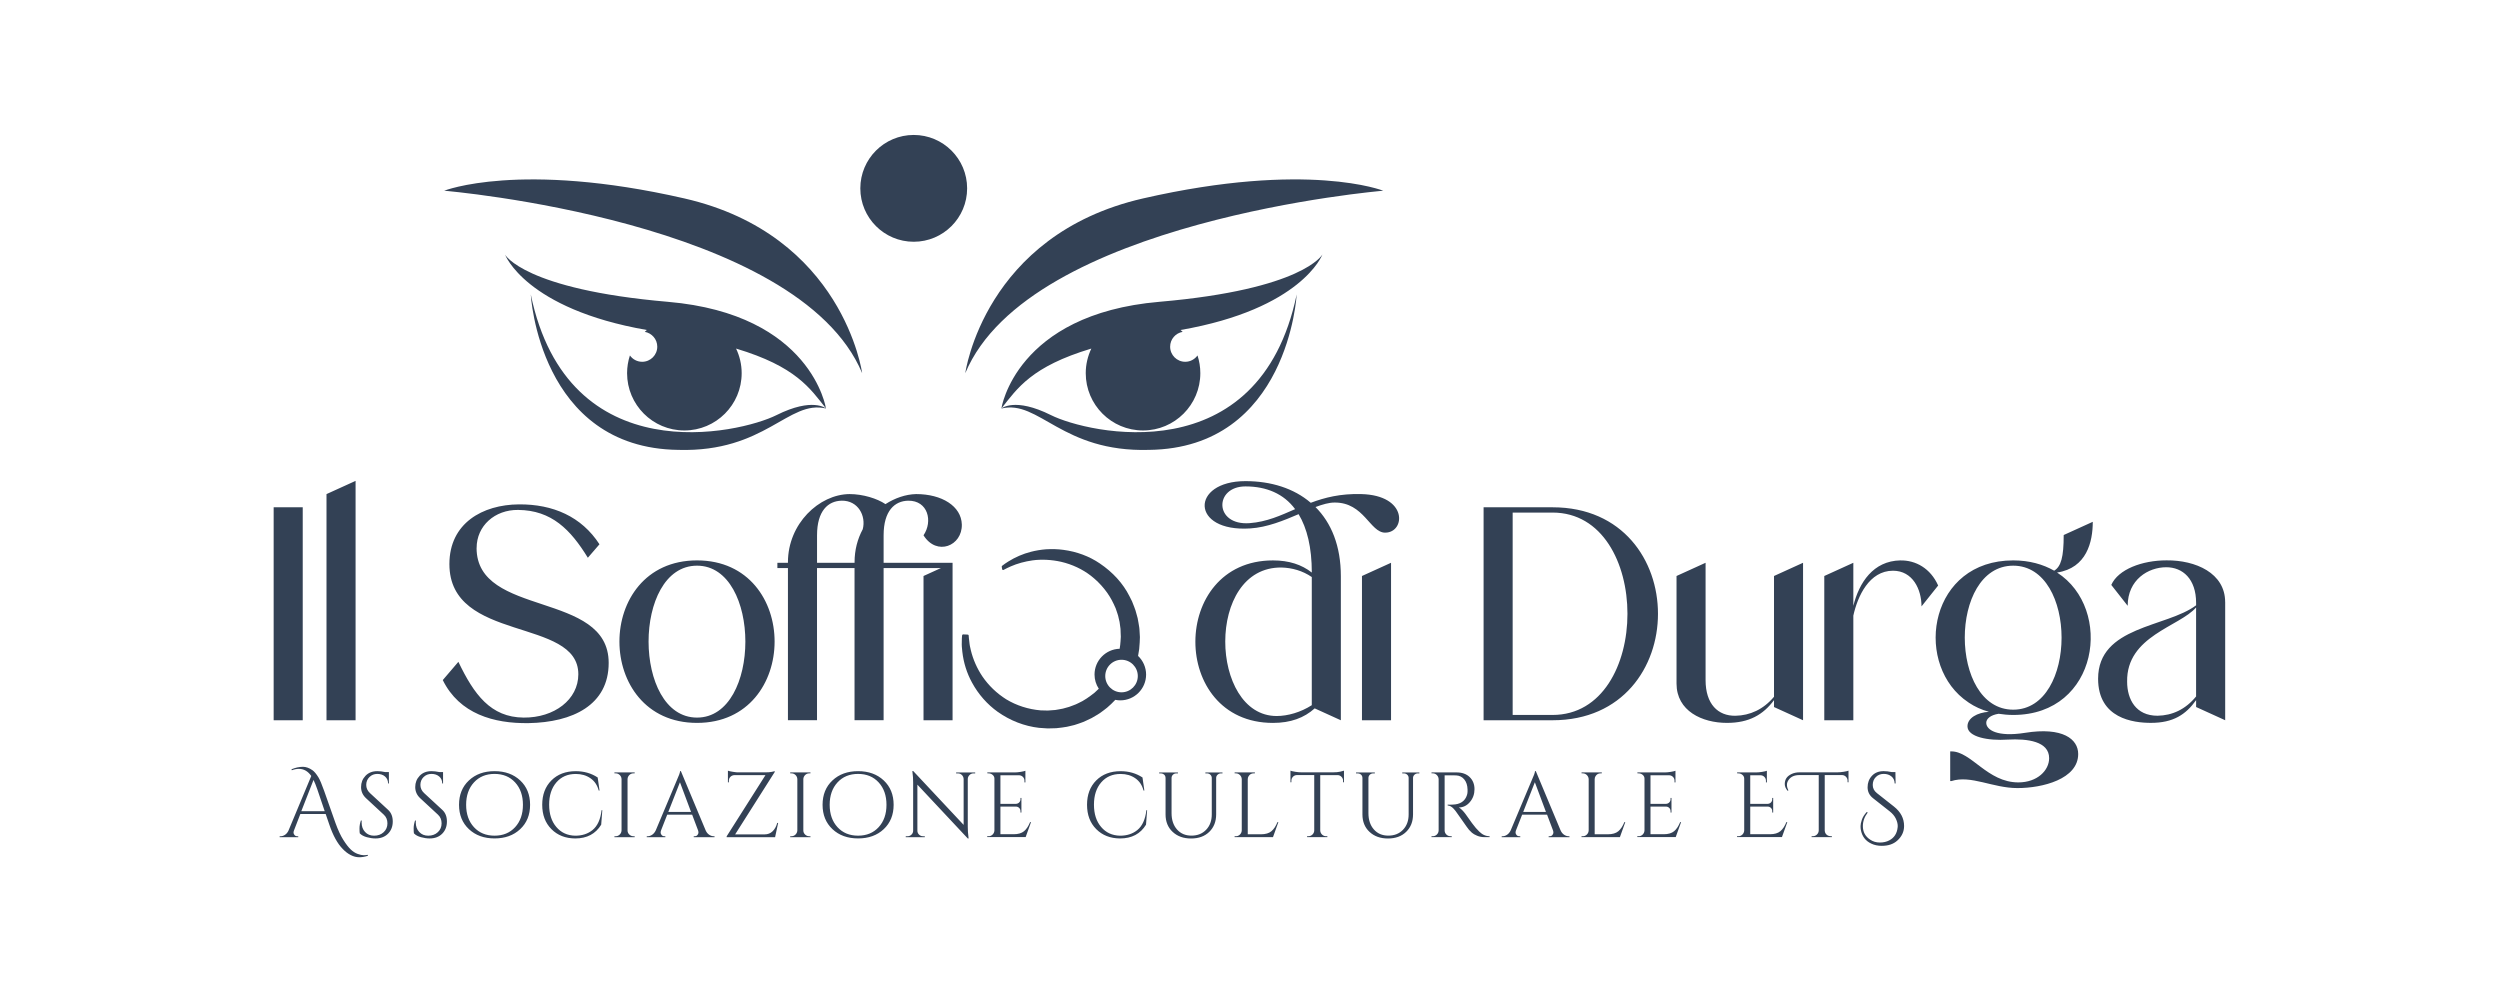 <?xml version="1.0" encoding="UTF-8"?> <svg xmlns="http://www.w3.org/2000/svg" id="Livello_1" data-name="Livello 1" viewBox="0 0 1080 427.84"><defs><style> .cls-1 { fill: #334155; } </style></defs><path class="cls-1" d="M491.65,283.34c.41-2,.64-3.94.7-5.78l.09-2.32-.19-3.29c-.02-.26-.03-.52-.08-.83l-.32-1.95c-.12-.7-.23-1.39-.38-2.11-.16-.53-.3-1.06-.44-1.59-.29-1.11-.6-2.26-1.06-3.33l-.94-2.39-1.13-2.24c-2.73-5.43-7.15-10.31-12.78-14.1-4.54-3.1-10-5.13-15.79-5.88-2.27-.31-4.7-.39-7.44-.24-2.19.17-4.52.56-6.55,1.09-3.44.88-6.73,2.3-9.78,4.21-.88.54-1.72,1.13-2.65,1.84-.12.09-.18.25-.16.4l.18,1.07c.02.13.11.24.23.3.12.06.26.06.38,0,1.03-.56,2.05-1.05,3.11-1.52,2.82-1.24,6.08-2.13,9.41-2.6,3.91-.53,8.18-.31,12.35.62,4.77,1.11,9.23,3.21,12.9,6.06,4.3,3.38,7.69,7.58,9.8,12.15l.84,1.84.68,1.99c.32.8.5,1.63.69,2.52.11.5.22,1,.34,1.43l.4,2.96c.02.21.03.45.03.69,0,.15,0,.29.01.43l.09,2.33-.12,1.97c-.06,1-.18,2.05-.38,3.2-6.01.16-10.85,5.09-10.85,11.14,0,2.19.64,4.3,1.84,6.12-.68.68-1.27,1.24-1.84,1.73-2.05,1.61-4.46,3.42-7.16,4.59-.6.33-1.26.57-1.9.81-.26.09-.51.19-.77.29-.4.16-.8.31-1.19.44-.42.11-.84.23-1.26.35-.95.28-1.85.54-2.73.64-.27.04-.52.09-.78.14-.38.08-.77.15-1.18.2l-3.24.24-3.09-.08c-5.3-.45-10.44-2.1-14.86-4.78-4.07-2.55-7.63-5.98-10.3-9.9-2.29-3.41-4.01-7.31-4.97-11.26-.07-.34-.14-.67-.22-.99-.13-.56-.26-1.09-.32-1.65l-.31-2.65c-.03-.25-.04-.49-.06-.74l-.02-.38c-.01-.21-.18-.37-.39-.38l-2.02-.09c-.21,0-.41.16-.43.38l-.04.39c-.03.31-.06.63-.07.98l-.05,2.67c0,.63.07,1.29.14,1.99.03.34.07.69.1,1.05.54,4.79,1.96,9.29,4.21,13.39,2.72,5.02,6.57,9.39,11.13,12.64,5.36,3.78,11.5,6.16,17.78,6.88l3.79.26,3.67-.1c.58-.04,1.21-.13,1.83-.21l.8-.1c1.38-.13,2.65-.44,3.88-.75.44-.11.87-.21,1.34-.32.57-.15,1.14-.35,1.68-.55.28-.1.55-.2.83-.29.9-.31,1.71-.6,2.48-1l2.43-1.15,2.28-1.34c.72-.4,1.46-.89,2.26-1.51.23-.17.46-.34.69-.51.49-.36.98-.72,1.45-1.12,1.22-1.04,2.42-2.18,3.56-3.4.72.14,1.45.22,2.17.22,6.14,0,11.14-5,11.14-11.14,0-3.05-1.27-5.98-3.49-8.08h.02ZM484.5,299.08c-3.87,0-7.03-3.15-7.03-7.03s3.15-7.03,7.03-7.03,7.03,3.15,7.03,7.03-3.15,7.03-7.03,7.03Z"></path><path class="cls-1" d="M118.22,219.15h12.56v92h-12.56v-92ZM141.05,311.15h12.56v-103.41l-12.56,5.71v97.7ZM205.9,236.73c0-9.59,7.87-16.55,17.92-16.44,14.5.12,22.71,8.56,30.13,20.66l5.02-5.82c-7.76-11.98-20.09-17.35-34.81-17.24-15.64.11-30.02,8.1-30.02,25.79,0,34.13,55.7,22.83,55.7,47.6,0,10.96-10.39,18.83-23.63,18.72-14.27-.11-21.46-10.04-28.19-24.09l-6.74,7.88c7.19,14.61,22.03,18.83,37.09,18.6,18.95-.34,34.58-7.76,34.58-26.02,0-31.27-57.07-19.52-57.07-49.65h.02ZM301.11,312.29c-44.63,0-44.75-70.2,0-70.2s44.63,70.2,0,70.2ZM301.11,244.37c-27.96,0-27.85,65.63,0,65.63s27.85-65.63,0-65.63ZM415.51,226.57c.23,9.25-10.84,13.81-16.55,4.68,4.11-6.05,1.94-15.06-6.62-14.95-5.82.11-10.62,4.34-10.62,14.95v11.87h29.79v68.03h-12.55v-62.32l7.53-3.43h-24.77v65.74h-12.56v-65.74h-16.21v65.74h-12.56v-65.74h-4.56v-2.28h4.56v-.23c0-16.66,13.47-29.33,26.6-29.45,5.82,0,11.99,1.94,15.53,4.34,4.11-2.63,8.67-4.22,13.24-4.34,11.18,0,19.52,5.25,19.75,13.12h0ZM363.58,216.3c-5.82.11-10.62,4.34-10.62,14.95v11.87h16.21v-.23c0-5.25,1.26-10.04,3.54-14.27,1.49-5.71-1.94-12.44-9.13-12.33h0ZM598.42,230.11c-6.62,0-9.13-13.12-21.91-13.01-2.4,0-5.14.8-8.22,1.94,6.85,6.85,10.96,16.78,10.96,29.91v62.21l-11.3-5.14c-4.57,4.11-10.39,6.28-18.03,6.28-44.75,0-44.63-70.2,0-70.2,6.96,0,12.44,1.83,16.78,5.25,0-10.84-2.05-19.18-5.71-25.23-6.39,2.74-13.58,5.71-20.88,6.16-25.92,1.71-25.92-20.43-2.06-20.43,10.96,0,20.89,3.08,28.2,9.36,6.05-2.28,12.78-3.99,21.69-3.77,20.54.46,19.17,16.66,10.5,16.66h-.02ZM559.49,219.95c-4.9-6.62-12.32-9.82-21.46-9.82-13.58,0-13.58,17.01,1.83,15.87,7.42-.57,13.35-3.31,19.63-6.05ZM566.69,249.28c-3.99-2.74-8.56-3.99-13.01-4.11-33.1-.46-31.16,64.15-2.17,64.15,4.79,0,10.39-1.6,15.18-4.68v-55.36h0ZM588.37,311.15h12.56v-68.03l-12.56,5.71v62.32ZM670.7,311.15h-29.79v-92h29.79c60.73,0,60.73,92,0,92ZM670.7,221.43h-17.23v87.43h17.23c43.15,0,43.15-87.43,0-87.43ZM766.38,300.99c-4.57,5.48-10.39,8.1-16.67,8.22-7.53.11-12.9-5.02-12.9-15.41v-50.68l-12.55,5.71v46.46c0,11.87,11.07,17,21.79,17,9.59,0,15.64-3.54,20.32-9.82v2.97l12.55,5.71v-68.03l-12.55,5.71v52.16h.01ZM820.96,242.09c-11.76.23-17.81,9.59-20.32,19.63v-18.6l-12.55,5.71v62.32h12.55v-45.2c1.83-8.33,6.85-19.4,17.13-19.4,8.56,0,12.32,8.1,12.32,15.41l7.19-9.02c-3.3-7.42-9.7-10.96-16.32-10.84h0ZM961.28,260.12v51.02l-12.56-5.71v-2.97c-4.46,6.28-9.93,9.82-19.52,9.82-7.53,0-22.82-1.83-22.82-19.06,0-22.83,29.67-22.14,42.34-31.73v-1.03c0-10.39-5.82-15.41-12.9-15.41-7.76,0-16.66,5.36-16.66,16.66l-7.08-9.02c2.96-6.73,13.35-10.62,23.85-10.62,12.56-.11,25.34,5.48,25.34,18.03v.02ZM948.72,262.41c-7.19,8.33-30.14,12.33-29.8,32.07,0,7.65,3.77,14.72,13.13,14.72,6.39-.11,12.09-2.74,16.66-8.33v-38.46h.01ZM888.66,247.34c24.43,15.64,18.03,61.52-18.94,61.52-2.22,0-4.31-.2-6.32-.51-3.48.54-5.34,2.15-5.34,3.9,0,3.11,4.81,6.22,16.7,4.34,16.41-2.64,23.02,2.73,23.02,9.15,0,10.85-15.47,14.71-26.23,14.71s-20.09-5.75-28.58-3.02h-.48v-12.83h.48c8.67,0,15.56,13.4,28.96,13.4,8.2,0,13.3-5.19,13.3-10.47,0-7.26-9.25-8.49-17.92-8.02-8.4.57-17.36-1.13-17.36-5.75,0-3.58,4.24-5.94,9.26-6.26-3.24-.9-6.14-2.23-8.66-3.93-.94-.66-2.13-1.56-2.33-1.7-21.41-17.14-14.21-59.78,21.5-59.78,6.96,0,12.9,1.71,17.69,4.45,2.96-1.83,4.11-5.82,4.11-15.41l12.56-5.71c0,8.68-2.63,19.97-15.41,21.91h-.01ZM869.71,244.37c-27.96,0-27.85,62.21,0,62.21s27.85-62.21,0-62.21ZM125.89,332.34c1.73-.72,3.39-1.08,4.99-1.08,1.33,0,2.7.49,4.11,1.48.77.53,1.64,1.57,2.6,3.12.64,1.07,1.45,3,2.44,5.79l4.87,13.82c1.12,3.09,2.26,5.55,3.42,7.37s2.21,3.2,3.18,4.11c.96.92,1.96,1.56,3,1.94,1.04.37,1.9.56,2.57.56s1.28-.05,1.82-.16l.04.4c-1.28.43-2.53.64-3.75.64s-2.45-.31-3.67-.94c-1.23-.63-2.37-1.5-3.43-2.62-2.29-2.32-4.23-5.84-5.83-10.58l-1.56-4.55h-10.94l-2.75,7.11c-.13.32-.2.64-.2.96s.14.66.42,1.02.71.54,1.3.54h.32v.4h-8.03v-.4h.36c.64,0,1.27-.19,1.88-.58.61-.39,1.12-.96,1.52-1.74l9.9-23.73c-1.44-2.05-3.22-3.07-5.35-3.07-.96,0-1.99.2-3.07.6l-.12-.4h-.04ZM130.16,350.43h10.11l-3.15-9.31c-.61-1.78-1.17-3.18-1.68-4.19l-5.27,13.5h-.01ZM155.42,360.02c-.08-.37-.12-1.09-.12-2.16s.2-2.2.6-3.39h.36c-.03.29-.04.59-.04.88,0,1.62.49,2.98,1.48,4.05.99,1.08,2.29,1.62,3.91,1.62s3.06-.5,4.14-1.52c1.08-1.01,1.62-2.28,1.62-3.81s-.52-2.78-1.56-3.74l-7.67-7.11c-1.44-1.33-2.16-2.94-2.16-4.83s.63-3.51,1.9-4.85c1.27-1.35,2.98-2.02,5.13-2.02,1.01,0,2.16.13,3.43.4h1.56v4.91h-.36c0-1.25-.43-2.25-1.3-3-.87-.74-1.98-1.12-3.33-1.12s-2.5.45-3.42,1.36c-.92.91-1.38,2.04-1.38,3.39s.53,2.53,1.6,3.52l7.87,7.27c1.33,1.23,1.99,2.9,1.99,5.03s-.68,3.88-2.03,5.25c-1.36,1.37-3.17,2.06-5.43,2.06-1.17,0-2.42-.18-3.74-.54-1.32-.36-2.34-.91-3.05-1.66h0ZM178.82,360.02c-.08-.37-.12-1.09-.12-2.16s.2-2.2.6-3.39h.36c-.03.29-.04.59-.04.88,0,1.62.49,2.98,1.48,4.05.99,1.08,2.29,1.62,3.91,1.62s3.06-.5,4.14-1.52c1.08-1.01,1.62-2.28,1.62-3.81s-.52-2.78-1.56-3.74l-7.67-7.11c-1.44-1.33-2.16-2.94-2.16-4.83s.63-3.51,1.9-4.85c1.27-1.35,2.98-2.02,5.13-2.02,1.01,0,2.16.13,3.43.4h1.56v4.91h-.36c0-1.25-.43-2.25-1.3-3-.87-.74-1.98-1.12-3.33-1.12s-2.5.45-3.42,1.36c-.92.91-1.38,2.04-1.38,3.39s.53,2.53,1.6,3.52l7.87,7.27c1.33,1.23,1.99,2.9,1.99,5.03s-.68,3.88-2.03,5.25c-1.36,1.37-3.17,2.06-5.43,2.06-1.17,0-2.42-.18-3.74-.54-1.32-.36-2.34-.91-3.05-1.66h0ZM202.57,337.15c2.85-2.68,6.54-4.01,11.08-4.01s8.23,1.34,11.08,4.01c2.85,2.68,4.27,6.18,4.27,10.52s-1.42,7.85-4.27,10.52c-2.85,2.68-6.54,4.01-11.08,4.01s-8.24-1.34-11.08-4.01c-2.85-2.68-4.27-6.18-4.27-10.52s1.42-7.85,4.27-10.52ZM204.75,357.34c2.25,2.45,5.21,3.67,8.89,3.67s6.64-1.22,8.89-3.67,3.38-5.67,3.38-9.67-1.13-7.22-3.38-9.67-5.21-3.67-8.89-3.67-6.64,1.22-8.89,3.67-3.38,5.67-3.38,9.67,1.13,7.22,3.38,9.67ZM238.21,358.18c-2.65-2.66-3.97-6.17-3.97-10.52s1.32-7.86,3.97-10.52,6.16-3.99,10.52-3.99c3.57,0,6.72.91,9.47,2.72l.8,5.63h-.36c-.59-2.29-1.77-4.05-3.55-5.29s-3.9-1.86-6.35-1.86c-3.49,0-6.28,1.21-8.37,3.63s-3.14,5.63-3.14,9.63,1.03,7.21,3.1,9.64c2.06,2.44,4.79,3.7,8.17,3.77,2.98,0,5.47-.81,7.47-2.44,2.16-1.76,3.46-4.62,3.91-8.59h.32l-.48,6.27c-2.42,3.97-6.16,5.95-11.23,5.95-4.21-.03-7.63-1.37-10.28-4.03h0ZM265.95,361.26c.69,0,1.28-.25,1.78-.74.49-.49.75-1.09.78-1.78v-22.17c-.03-.69-.29-1.28-.78-1.76s-1.09-.72-1.78-.72h-.52v-.4h8.75v.4h-.52c-.69,0-1.28.24-1.78.72-.49.48-.75,1.07-.78,1.76v22.17c0,.69.25,1.29.76,1.78s1.1.74,1.8.74h.52v.4h-8.75v-.4h.52ZM308.36,361.26h.32v.4h-8.99v-.4h.36c.56,0,.98-.18,1.26-.54.28-.36.42-.7.42-1.02s-.05-.64-.16-.96l-2.56-6.79h-10.78l-2.68,6.83c-.11.32-.16.63-.16.94s.14.64.42,1,.7.54,1.26.54h.36v.4h-8.03v-.4h.36c.66,0,1.32-.21,1.96-.64.64-.43,1.16-1.05,1.56-1.88l9.03-21.49c.98-2.16,1.48-3.53,1.48-4.11h.36l10.7,25.6c.37.83.88,1.45,1.52,1.88.64.43,1.3.64,2,.64h-.01ZM288.71,350.75h9.82l-4.79-12.82-5.03,12.82ZM314.86,337.25v.72h-.4v-5.03c.4.16,1.1.32,2.12.48,1.01.16,1.71.24,2.1.24h11.76c1.3,0,2.3-.07,3-.22.69-.15,1.1-.25,1.24-.3v.36l-17.1,26.96h12.7c1.41,0,2.58-.45,3.5-1.36.92-.9,1.58-2.1,1.98-3.59h.4l-1.32,6.15h-20.93v-.36l16.77-26.44h-13.46c-.66.03-1.22.27-1.67.72s-.68,1.01-.68,1.68h-.01ZM341.89,361.26c.69,0,1.28-.25,1.78-.74.49-.49.75-1.09.78-1.78v-22.17c-.03-.69-.29-1.28-.78-1.76s-1.09-.72-1.78-.72h-.52v-.4h8.75v.4h-.52c-.69,0-1.28.24-1.78.72-.49.48-.75,1.07-.78,1.76v22.17c0,.69.25,1.29.76,1.78s1.1.74,1.8.74h.52v.4h-8.75v-.4h.52ZM359.62,337.15c2.85-2.68,6.54-4.01,11.08-4.01s8.23,1.34,11.08,4.01c2.85,2.68,4.27,6.18,4.27,10.52s-1.42,7.85-4.27,10.52c-2.85,2.68-6.54,4.01-11.08,4.01s-8.24-1.34-11.08-4.01c-2.85-2.68-4.27-6.18-4.27-10.52s1.42-7.85,4.27-10.52ZM361.8,357.34c2.25,2.45,5.21,3.67,8.89,3.67s6.64-1.22,8.89-3.67,3.38-5.67,3.38-9.67-1.13-7.22-3.38-9.67-5.21-3.67-8.89-3.67-6.64,1.22-8.89,3.67-3.38,5.67-3.38,9.67,1.13,7.22,3.38,9.67ZM420.56,334.1c-.66,0-1.24.23-1.72.7s-.73,1.03-.76,1.7v20.61c0,1.54.09,3.01.28,4.39l.08.72h-.36l-21.77-23.25v19.89c0,.66.24,1.23.72,1.7s1.05.7,1.72.7h.76v.4h-8.23v-.4h.76c.66,0,1.24-.23,1.72-.7s.72-1.04.72-1.74v-20.73c0-1.62-.09-3.08-.28-4.35l-.08-.64h.4l21.77,23.25v-19.81c-.03-.69-.28-1.27-.76-1.74s-1.05-.7-1.72-.7h-.76v-.4h8.23v.4h-.72ZM427.03,361.26c.69,0,1.28-.25,1.78-.74.49-.49.75-1.09.78-1.78v-22.37c0-.64-.25-1.18-.76-1.62s-1.1-.66-1.8-.66h-.48l-.04-.4h11.7c.83,0,1.72-.08,2.7-.24.97-.16,1.66-.32,2.06-.48v5.03h-.4v-.72c0-.64-.22-1.19-.66-1.64s-.97-.69-1.58-.72h-8.15v12.34h6.75c.53-.03.99-.23,1.36-.6s.56-.84.56-1.4v-.56h.4v6.31h-.4v-.6c0-.53-.18-.99-.54-1.36-.36-.37-.81-.57-1.34-.6h-6.79v11.94h5.71c1.97,0,3.47-.44,4.51-1.32s1.9-2.18,2.6-3.92h.4l-2.32,6.47h-16.58v-.4h.52v.04ZM473.57,358.18c-2.65-2.66-3.97-6.17-3.97-10.52s1.32-7.86,3.97-10.52,6.16-3.99,10.52-3.99c3.57,0,6.72.91,9.47,2.72l.8,5.63h-.36c-.59-2.29-1.77-4.05-3.55-5.29s-3.9-1.86-6.35-1.86c-3.49,0-6.28,1.21-8.37,3.63s-3.14,5.63-3.14,9.63,1.03,7.21,3.1,9.64c2.06,2.44,4.79,3.7,8.17,3.77,2.98,0,5.47-.81,7.47-2.44,2.16-1.76,3.46-4.62,3.91-8.59h.32l-.48,6.27c-2.42,3.97-6.16,5.95-11.23,5.95-4.21-.03-7.63-1.37-10.28-4.03h0ZM528.14,334.1h-.64c-.56,0-1.05.18-1.46.54-.41.36-.63.81-.66,1.34v15.82c0,3.12-.99,5.63-2.96,7.55s-4.59,2.88-7.87,2.88-5.93-.95-7.97-2.86c-2.04-1.9-3.06-4.41-3.06-7.53v-15.74c0-.8-.34-1.38-1.04-1.76-.32-.16-.68-.24-1.08-.24h-.64v-.4h8.11v.4h-.64c-.59,0-1.08.18-1.48.54-.4.36-.61.82-.64,1.38v15.26c0,2.9.78,5.25,2.34,7.03s3.64,2.68,6.25,2.68,4.72-.84,6.35-2.54c1.62-1.69,2.43-3.91,2.43-6.65v-15.78c-.02-.56-.24-1.02-.64-1.38-.4-.36-.89-.54-1.48-.54h-.64v-.4h7.39v.4h.03ZM533.88,361.26c.69,0,1.28-.25,1.78-.74.49-.49.75-1.09.78-1.78v-22.13c-.03-.69-.29-1.28-.78-1.78-.49-.49-1.09-.74-1.78-.74h-.52v-.4h8.75v.4h-.52c-.96,0-1.69.41-2.2,1.24-.24.4-.36.83-.36,1.28v23.8h5.71c1.97,0,3.47-.44,4.51-1.32,1.04-.88,1.9-2.18,2.6-3.92h.4l-2.32,6.47h-16.58v-.4h.52v.02ZM580.21,337.25c0-.64-.23-1.19-.68-1.66s-.99-.71-1.6-.74h-7.59v23.92c.03.69.29,1.28.78,1.76.49.48,1.08.72,1.78.72h.52v.4h-8.75v-.4h.52c.69,0,1.28-.24,1.78-.72.49-.48.75-1.05.78-1.72v-23.97h-7.59c-.64.03-1.18.27-1.62.74s-.66,1.02-.66,1.66v.68l-.4.04v-5.03c.4.16,1.09.32,2.08.48s1.89.24,2.71.24h13.5c1.31,0,2.39-.1,3.25-.3s1.39-.34,1.58-.42v5.03l-.4-.04v-.68h0ZM613.19,334.1h-.64c-.56,0-1.05.18-1.46.54-.41.36-.63.81-.66,1.34v15.82c0,3.12-.99,5.63-2.96,7.55-1.97,1.92-4.59,2.88-7.87,2.88s-5.93-.95-7.97-2.86c-2.04-1.9-3.06-4.41-3.06-7.53v-15.74c0-.8-.34-1.38-1.04-1.76-.32-.16-.68-.24-1.08-.24h-.64v-.4h8.11v.4h-.64c-.59,0-1.08.18-1.48.54-.4.36-.61.82-.64,1.38v15.26c0,2.9.78,5.25,2.34,7.03s3.64,2.68,6.25,2.68,4.72-.84,6.35-2.54c1.62-1.69,2.43-3.91,2.43-6.65v-15.78c-.02-.56-.24-1.02-.64-1.38-.4-.36-.89-.54-1.48-.54h-.64v-.4h7.39v.4h.03ZM626.64,334.93h-2.56v23.8c0,.69.25,1.29.74,1.78s1.1.74,1.82.74h.48l.04.4h-8.75v-.4h.52c.69,0,1.28-.24,1.78-.72.49-.48.75-1.06.78-1.76v-22.17c-.03-.69-.29-1.28-.78-1.78-.49-.49-1.09-.74-1.78-.74h-.52v-.4h10.78c2.42,0,4.33.67,5.71,2.02,1.38,1.35,2.08,3.09,2.08,5.23s-.66,3.99-1.98,5.55-2.92,2.34-4.81,2.34c.4.19.87.55,1.42,1.1.55.55,1.03,1.11,1.46,1.7,2.29,3.27,3.78,5.29,4.47,6.05.69.76,1.18,1.28,1.48,1.56.29.28.61.55.96.82.34.27.69.48,1.04.64.77.37,1.6.56,2.48.56v.4h-2.2c-1.15,0-2.21-.21-3.2-.62s-1.72-.84-2.22-1.28c-.49-.44-.92-.86-1.28-1.28-.36-.41-1.35-1.79-2.97-4.13-1.63-2.34-2.57-3.68-2.84-4.01-.27-.33-.55-.66-.84-.98-.85-.9-1.71-1.36-2.56-1.36v-.4c.21.03.49.04.84.04s.77-.01,1.28-.04c3.3-.08,5.38-1.46,6.23-4.15.16-.53.24-1.03.24-1.5v-.9c-.05-1.78-.52-3.22-1.4-4.31s-2.06-1.68-3.55-1.76c-.64-.03-1.44-.04-2.4-.04h.01ZM677.69,361.26h.32v.4h-8.99v-.4h.36c.56,0,.98-.18,1.26-.54.28-.36.42-.7.42-1.02s-.05-.64-.16-.96l-2.56-6.79h-10.78l-2.68,6.83c-.11.32-.16.63-.16.94s.14.64.42,1c.28.36.7.54,1.26.54h.36v.4h-8.03v-.4h.36c.66,0,1.32-.21,1.96-.64.64-.43,1.16-1.05,1.56-1.88l9.03-21.49c.98-2.16,1.48-3.53,1.48-4.11h.36l10.7,25.6c.37.83.88,1.45,1.52,1.88s1.3.64,2,.64h-.01ZM658.03,350.75h9.82l-4.79-12.82-5.03,12.82ZM683.75,361.26c.69,0,1.28-.25,1.78-.74.49-.49.75-1.09.78-1.78v-22.13c-.03-.69-.29-1.28-.78-1.78-.49-.49-1.09-.74-1.78-.74h-.52v-.4h8.75v.4h-.52c-.96,0-1.69.41-2.2,1.24-.24.4-.36.83-.36,1.28v23.8h5.71c1.97,0,3.47-.44,4.51-1.32,1.04-.88,1.9-2.18,2.6-3.92h.4l-2.32,6.47h-16.58v-.4h.52v.02ZM707.86,361.26c.69,0,1.28-.25,1.78-.74.49-.49.75-1.09.78-1.78v-22.37c0-.64-.25-1.18-.76-1.62s-1.1-.66-1.8-.66h-.48l-.04-.4h11.7c.83,0,1.72-.08,2.7-.24.97-.16,1.66-.32,2.06-.48v5.03h-.4v-.72c0-.64-.22-1.19-.66-1.64s-.97-.69-1.58-.72h-8.15v12.34h6.75c.53-.03.99-.23,1.36-.6s.56-.84.56-1.4v-.56h.4v6.31h-.4v-.6c0-.53-.18-.99-.54-1.36s-.81-.57-1.34-.6h-6.79v11.94h5.71c1.97,0,3.47-.44,4.51-1.32,1.04-.88,1.9-2.18,2.6-3.92h.4l-2.32,6.47h-16.58v-.4h.52v.04ZM750.94,361.26c.69,0,1.28-.25,1.78-.74.49-.49.75-1.09.78-1.78v-22.37c0-.64-.25-1.18-.76-1.62s-1.1-.66-1.8-.66h-.48l-.04-.4h8.11c.82,0,1.72-.08,2.7-.24.97-.16,1.66-.32,2.06-.48v5.03h-.4v-.72c0-.64-.22-1.19-.66-1.64s-.96-.69-1.58-.72h-4.55v12.34h7.59c.53-.03.99-.23,1.36-.6s.56-.84.56-1.4v-.56h.4v6.31h-.4v-.6c0-.53-.18-.99-.54-1.36s-.81-.57-1.34-.6h-7.63v11.94h8.51c1.97,0,3.47-.44,4.51-1.32,1.04-.88,1.9-2.18,2.6-3.92h.4l-2.32,6.47h-19.37v-.4h.52v.04ZM772.26,341.65c-.83-.99-1.24-1.96-1.24-2.94s.23-1.81.68-2.52,1.19-1.3,2.2-1.8c1.01-.49,2.16-.74,3.44-.74h16.37c.83,0,1.74-.08,2.74-.24s1.7-.32,2.1-.48v5.03l-.4-.04v-.68c0-.64-.23-1.19-.68-1.66s-.99-.71-1.6-.74h-7.59v23.92c.03.96.45,1.68,1.28,2.16.4.21.83.32,1.28.32h.52v.4h-8.75v-.4h.52c.69,0,1.28-.24,1.78-.72.49-.48.75-1.05.78-1.72v-23.97h-8.35c-2.13,0-3.68.68-4.63,2.04-.51.69-.76,1.42-.76,2.18s.21,1.55.64,2.38l-.32.2v.02ZM806.84,351.03c-1.38,1.81-2.08,3.77-2.08,5.87,0,2.5,1.05,4.45,3.16,5.83,1.22.83,2.61,1.24,4.17,1.24s2.91-.31,4.05-.92c2.16-1.12,3.37-3,3.64-5.63.02-.19.04-.37.04-.56,0-.98-.27-2.05-.82-3.2-.55-1.14-1.43-2.2-2.65-3.16l-7.19-5.67c-1.57-1.22-2.36-2.81-2.36-4.75s.63-3.59,1.88-4.93c1.25-1.35,2.94-2.02,5.07-2.02,1.06,0,2.22.13,3.47.4h1.6l.08,4.91h-.4c-.03-1.28-.49-2.28-1.38-3.02-.89-.73-2.01-1.1-3.36-1.1s-2.47.45-3.37,1.34c-.91.89-1.36,2.04-1.36,3.44s.59,2.56,1.76,3.49l7.39,5.83c2.93,2.32,4.39,5.11,4.39,8.39,0,2.45-.97,4.55-2.92,6.31-1.67,1.52-3.91,2.28-6.71,2.28-1.71,0-3.22-.32-4.55-.96-2.5-1.17-4.01-3.17-4.51-5.99-.08-.43-.12-.97-.12-1.62s.19-1.54.56-2.68c.37-1.13,1.09-2.27,2.16-3.41l.36.28h0ZM571.25,110.02s-8.85,23.42-61.25,32.54c.31.27.62.52.91.8-3.07.53-5.41,3.19-5.41,6.41,0,3.6,2.92,6.52,6.52,6.52,2.19,0,4.12-1.09,5.3-2.74.79,2.41,1.22,4.98,1.22,7.66,0,13.67-11.08,24.75-24.75,24.75s-24.75-11.08-24.75-24.75c0-3.81.89-7.4,2.42-10.63-25.82,7.75-31.96,17.12-38.87,25.9,0,0,6.07-40.74,68.25-46.1,62.18-5.36,70.39-20.37,70.39-20.37h.02ZM432.6,176.48s5.72-5,21.44,2.86,90.05,25.29,106.13-52.17c0,0-3.57,66.46-63.78,67.18-37.7,1.07-47.52-21.8-63.78-17.87h0ZM417,161.21s8.1-59.76,76.8-75.49c71.16-16.29,103.77-3.33,103.77-3.33,0,0-152.94,12.8-180.57,78.82ZM356.85,176.48c-6.92-8.78-13.05-18.15-38.87-25.9,1.54,3.22,2.42,6.82,2.42,10.63,0,13.67-11.08,24.75-24.75,24.75s-24.75-11.08-24.75-24.75c0-2.67.44-5.24,1.22-7.66,1.18,1.66,3.11,2.74,5.3,2.74,3.6,0,6.52-2.92,6.52-6.52,0-3.22-2.34-5.88-5.41-6.41.29-.28.61-.53.91-.8-52.4-9.13-61.25-32.54-61.25-32.54,0,0,8.22,15.01,70.39,20.37,62.18,5.36,68.25,46.1,68.25,46.1h.02ZM356.85,176.48c-16.26-3.93-26.09,18.94-63.78,17.87-60.21-.71-63.78-67.18-63.78-67.18,16.08,77.46,90.4,60.03,106.13,52.17,15.72-7.86,21.44-2.86,21.44-2.86h-.01ZM372.45,161.21c-27.63-66.02-180.57-78.82-180.57-78.82,0,0,32.62-12.95,103.77,3.33,68.7,15.72,76.8,75.49,76.8,75.49ZM394.73,58.3c12.74,0,23.07,10.33,23.07,23.07s-10.33,23.07-23.07,23.07-23.07-10.33-23.07-23.07,10.33-23.07,23.07-23.07Z"></path></svg> 